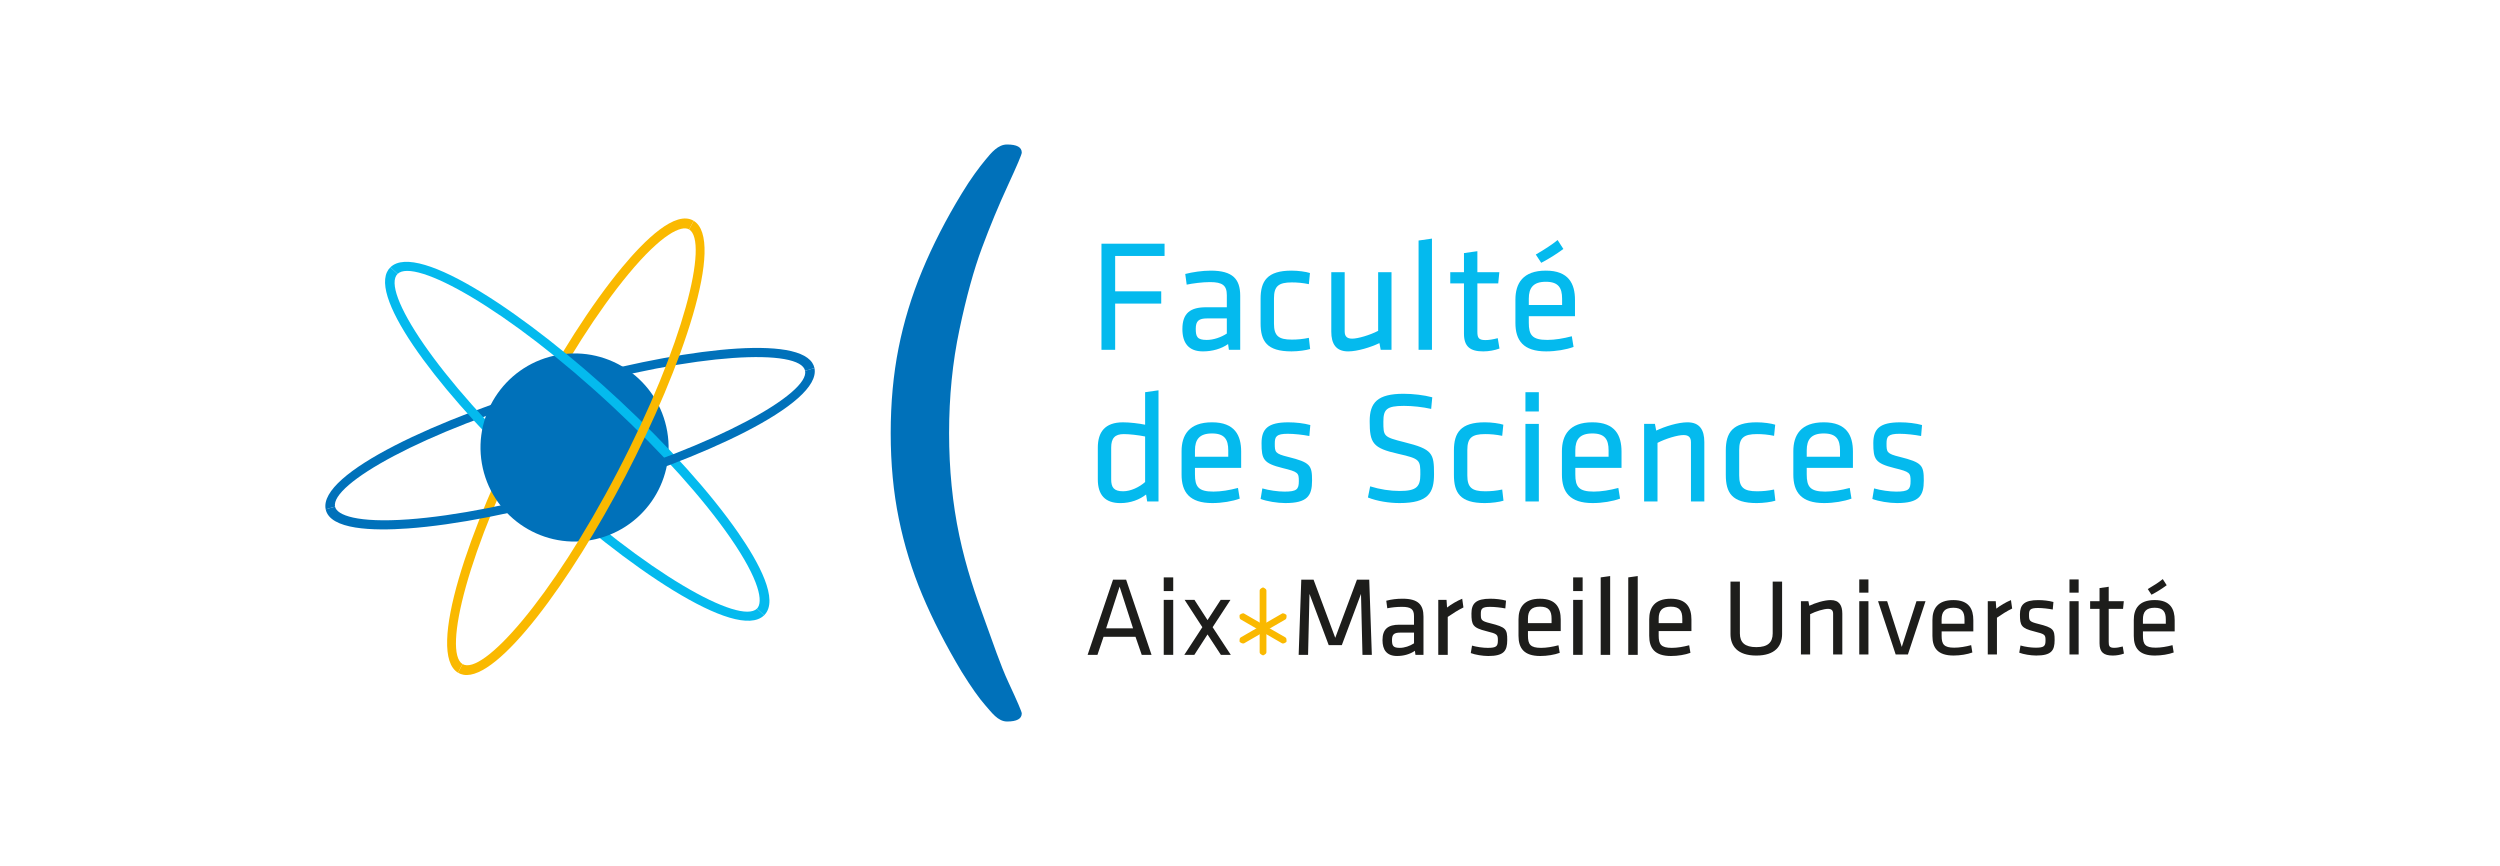 <svg xmlns="http://www.w3.org/2000/svg" xmlns:xlink="http://www.w3.org/1999/xlink" version="1.1" id="Calque_1" x="0px" y="0px" width="153px" height="53px" viewBox="0 0 146.814 59.459" enable-background="new 0 0 146.814 59.459" xml:space="preserve">
<g>
	<defs>
		<rect id="SVGID_1_" x="9.921" y="9.921" width="126.972" height="39.617"/>
	</defs>
	<clipPath id="SVGID_2_">
		<use xlink:href="#SVGID_1_" overflow="visible"/>
	</clipPath>
	<path clip-path="url(#SVGID_2_)" fill="#FAB900" d="M19.032,46.188c-2.204-1.33,0.774-10.041,4.695-17.562   c2.13-4.086,4.462-7.733,6.567-10.269c1.554-1.874,3.667-3.95,4.915-3.199l-0.311,0.595c-0.523-0.315-1.89,0.319-4.155,3.049   c-2.074,2.499-4.377,6.102-6.484,10.145c-4.584,8.792-6.27,15.828-4.917,16.646L19.032,46.188z"/>
	<path clip-path="url(#SVGID_2_)" fill="#0071BA" d="M43.35,24.906c0.074,0.112,0.126,0.234,0.154,0.366l-0.643,0.186   c-0.323-1.524-7.305-1.303-16.813,1.446c-9.51,2.747-15.78,6.358-15.46,7.879l-0.643,0.186c-0.521-2.479,7.843-6.313,15.977-8.664   C33.621,24.08,42.032,22.921,43.35,24.906"/>
</g>
<g>
	<defs>
		<rect id="SVGID_3_" width="146.814" height="59.459"/>
	</defs>
	<clipPath id="SVGID_4_">
		<use xlink:href="#SVGID_3_" overflow="visible"/>
	</clipPath>
	<path clip-path="url(#SVGID_4_)" fill="#04BAEE" d="M14.151,18.687c0.058-0.127,0.138-0.24,0.238-0.337l0.491,0.458   c-1.153,1.127,2.629,7.093,9.899,13.865c7.27,6.771,13.621,10.238,14.775,9.116l0.491,0.458c-1.878,1.828-9.501-3.342-15.719-9.134   C18.439,27.631,13.11,20.937,14.151,18.687"/>
	<path clip-path="url(#SVGID_4_)" fill="#0071BA" d="M48.738,29.739c0-2.075,0.178-4.017,0.537-5.826   c0.357-1.807,0.899-3.588,1.628-5.341c0.728-1.752,1.63-3.508,2.702-5.269c0.647-1.073,1.219-1.82,1.629-2.319   c0.424-0.517,0.875-1.063,1.493-1.063c0.673,0,1.01,0.186,1.01,0.557c0,0.124-0.317,0.87-0.948,2.238   c-0.633,1.368-1.227,2.801-1.784,4.299c-0.558,1.5-1.074,3.369-1.546,5.61c-0.476,2.24-0.712,4.612-0.712,7.114   c0,2.474,0.233,4.82,0.701,7.034c0.467,2.212,1.129,4.13,1.727,5.753c0.599,1.623,1.066,3.077,1.665,4.362   c0.598,1.284,0.897,1.983,0.897,2.093c0,0.371-0.337,0.557-1.01,0.557c-0.633,0-1.066-0.633-1.493-1.113   c-0.426-0.481-0.969-1.25-1.629-2.311c-1.085-1.814-1.983-3.564-2.691-5.248c-0.709-1.684-1.247-3.434-1.618-5.25   C48.924,33.803,48.738,31.842,48.738,29.739"/>
	<path clip-path="url(#SVGID_4_)" fill="#1D1D1B" d="M64.454,40.279L63.53,43.14h1.847L64.454,40.279z M66.647,44.961h-0.674   l-0.427-1.24h-2.194l-0.419,1.24h-0.675l1.745-5.162h0.899L66.647,44.961z"/>
	<path clip-path="url(#SVGID_4_)" fill="#1D1D1B" d="M67.484,41.186h0.652v3.775h-0.652V41.186z M67.484,39.643h0.652v0.939h-0.652   V39.643z"/>
	<polygon clip-path="url(#SVGID_4_)" fill="#1D1D1B" points="68.896,44.962 70.135,43.062 68.918,41.186 69.593,41.186    70.491,42.575 71.393,41.186 72.066,41.186 70.841,43.062 72.089,44.962 71.408,44.962 70.491,43.559 69.585,44.962  "/>
	<path clip-path="url(#SVGID_4_)" fill="#FAB900" d="M74.301,40.395c0,0-0.17,0.072-0.17,0.149v2.146v0.914v1.182   c0,0.076,0.174,0.148,0.174,0.148s0.171-0.071,0.171-0.148v-1.182V42.69v-2.146C74.476,40.469,74.301,40.395,74.301,40.395"/>
	<path clip-path="url(#SVGID_4_)" fill="#FAB900" d="M74.277,40.452l0.023-0.056L74.277,40.452z M74.191,44.788   c0.002,0,0.006,0.006,0.013,0.012c0.01,0.013,0.026,0.027,0.046,0.037c0.02,0.013,0.039,0.023,0.055,0.031   c0.01-0.007,0.022-0.013,0.037-0.021c0.033-0.02,0.066-0.049,0.071-0.059l0.001-0.002v-1.182v-0.916v-2.143   c-0.001,0-0.001,0-0.001,0c-0.002-0.004-0.005-0.008-0.011-0.015c-0.01-0.013-0.028-0.026-0.047-0.038   c-0.021-0.012-0.039-0.023-0.053-0.029c-0.012,0.006-0.025,0.012-0.039,0.021c-0.033,0.018-0.066,0.047-0.072,0.059   c0,0.002,0,0.002,0,0.002v2.143v0.916v1.18V44.788z M74.281,44.99c-0.004,0-0.049-0.019-0.098-0.049   c-0.045-0.034-0.107-0.069-0.113-0.155v-1.182v-0.916v-2.143c0.006-0.086,0.068-0.123,0.111-0.156   c0.049-0.031,0.094-0.049,0.096-0.049l0.023-0.012l0.025,0.012c0.001,0,0.047,0.018,0.094,0.049   c0.047,0.033,0.109,0.07,0.115,0.156v2.143v0.916v1.182c-0.006,0.086-0.068,0.121-0.114,0.155c-0.047,0.03-0.092,0.049-0.094,0.049   L74.305,45L74.281,44.99z"/>
	<path clip-path="url(#SVGID_4_)" fill="#FAB900" d="M72.754,42.253c0,0-0.022,0.185,0.044,0.224l1.022,0.59   c0.412,0.238,0.793,0.457,0.793,0.457l1.022,0.591c0.067,0.039,0.216-0.074,0.216-0.074s0.023-0.185-0.044-0.224l-1.022-0.59   c0,0-0.381-0.219-0.793-0.459l-1.023-0.588C72.904,42.141,72.754,42.253,72.754,42.253"/>
	<path clip-path="url(#SVGID_4_)" fill="#FAB900" d="M75.669,44.063c0.015,0,0.058-0.016,0.089-0.034   c0.014-0.009,0.025-0.017,0.034-0.022c0.001-0.009,0.001-0.021,0.001-0.037c0.002-0.041-0.01-0.094-0.015-0.1h-0.002l-1.022-0.59   c0,0-0.38-0.219-0.793-0.458l-1.021-0.59h-0.003c-0.014-0.001-0.058,0.014-0.089,0.034c-0.014,0.008-0.027,0.016-0.036,0.021   c0,0.01-0.001,0.021-0.001,0.036c-0.002,0.042,0.01,0.095,0.017,0.101v-0.002l1.023,0.592c0.412,0.238,0.791,0.457,0.793,0.457   l1.021,0.592H75.669z M75.605,44.167l-1.021-0.59c0,0-0.383-0.22-0.794-0.458l-1.022-0.59c-0.044-0.025-0.057-0.068-0.069-0.104   c-0.008-0.035-0.01-0.072-0.01-0.103c0-0.044,0.004-0.076,0.004-0.078l0.003-0.024l0.022-0.016c0.006-0.001,0.107-0.09,0.219-0.096   c0.02,0,0.042,0.004,0.064,0.018l1.022,0.59c0.412,0.236,0.793,0.457,0.791,0.457l1.023,0.59c0.043,0.026,0.059,0.068,0.068,0.103   c0.008,0.037,0.011,0.073,0.011,0.103c0,0.045-0.005,0.078-0.005,0.078l-0.003,0.025l-0.021,0.016   c-0.006,0.002-0.106,0.09-0.22,0.096C75.65,44.184,75.627,44.18,75.605,44.167"/>
	<path clip-path="url(#SVGID_4_)" fill="#FAB900" d="M75.852,42.253c0,0,0.023,0.185-0.043,0.224l-1.023,0.59   c-0.412,0.238-0.793,0.457-0.793,0.457l-1.023,0.591c-0.065,0.039-0.215-0.074-0.215-0.074s-0.022-0.185,0.045-0.224l1.021-0.59   c0,0,0.379-0.219,0.793-0.459l1.022-0.588C75.703,42.141,75.852,42.253,75.852,42.253"/>
	<path clip-path="url(#SVGID_4_)" fill="#FAB900" d="M72.848,44.028c0.033,0.02,0.075,0.035,0.089,0.033h0.003l1.021-0.588   c0.002-0.002,0.381-0.223,0.793-0.459l1.021-0.59c0.002,0,0.002-0.002,0.004-0.004c0.001-0.004,0.006-0.013,0.007-0.022   c0.006-0.022,0.008-0.05,0.008-0.074c0-0.015,0-0.026-0.002-0.036c-0.008-0.006-0.021-0.014-0.035-0.021   c-0.032-0.021-0.073-0.035-0.088-0.034h-0.004l-1.021,0.59c-0.414,0.239-0.793,0.458-0.793,0.458l-1.021,0.59   c0,0-0.002,0.001-0.003,0.003c-0.002,0.005-0.006,0.013-0.009,0.024c-0.004,0.019-0.007,0.049-0.007,0.074   c0,0.013,0.001,0.025,0.001,0.035C72.821,44.012,72.834,44.02,72.848,44.028 M72.937,44.182c-0.112-0.004-0.213-0.092-0.219-0.094   l-0.022-0.016l-0.003-0.025c0,0-0.004-0.033-0.004-0.076c0-0.031,0.002-0.067,0.01-0.104c0.01-0.035,0.025-0.076,0.069-0.103   l1.022-0.59c0,0,0.38-0.221,0.793-0.457l1.022-0.59c0.021-0.014,0.043-0.018,0.063-0.018c0.113,0.005,0.214,0.095,0.22,0.095   l-0.037,0.05l0.037-0.05l0.021,0.017l0.003,0.024c0,0.002,0.005,0.035,0.005,0.078c0,0.03-0.003,0.067-0.011,0.103   c-0.01,0.035-0.025,0.076-0.068,0.104l-1.021,0.59c-0.414,0.237-0.793,0.458-0.793,0.458l-1.022,0.591   C72.979,44.18,72.957,44.182,72.937,44.182L72.937,44.182z"/>
	<polygon clip-path="url(#SVGID_4_)" fill="#1D1D1B" points="77.492,40.776 77.394,44.961 76.748,44.961 76.928,39.799    77.771,39.799 79.26,43.792 80.75,39.799 81.594,39.799 81.772,44.961 81.129,44.961 81.028,40.776 79.711,44.295 78.812,44.295     "/>
	<path clip-path="url(#SVGID_4_)" fill="#1D1D1B" d="M84.668,43.435h-0.961c-0.404,0-0.551,0.124-0.551,0.503   c0,0.389,0.068,0.543,0.534,0.543c0.326,0,0.689-0.123,0.978-0.311V43.435z M85.318,44.962h-0.551l-0.038-0.28   c-0.334,0.234-0.769,0.357-1.225,0.357c-0.706,0-1-0.418-1-1.086c0-0.782,0.396-1.062,1.155-1.062h1.008v-0.59   c0-0.472-0.211-0.636-0.822-0.636c-0.365,0-0.719,0.037-1.012,0.099l-0.07-0.519c0.355-0.094,0.717-0.139,1.121-0.139   c1.076,0,1.434,0.42,1.434,1.227V44.962z"/>
	<path clip-path="url(#SVGID_4_)" fill="#1D1D1B" d="M88.061,41.706c-0.355,0.172-0.768,0.436-1.077,0.651v2.604h-0.651v-3.775   h0.567l0.036,0.527c0.279-0.217,0.668-0.449,1.041-0.605L88.061,41.706z"/>
	<path clip-path="url(#SVGID_4_)" fill="#1D1D1B" d="M89.766,45.04c-0.385,0-0.898-0.084-1.201-0.201l0.086-0.512   c0.324,0.092,0.753,0.154,1.078,0.154c0.596,0,0.697-0.107,0.697-0.512c0-0.402-0.031-0.449-0.791-0.635   c-0.938-0.233-1.024-0.428-1.024-1.209c0-0.699,0.312-1.018,1.303-1.018c0.365,0,0.761,0.046,1.071,0.132l-0.047,0.535   c-0.317-0.062-0.736-0.108-1.047-0.108c-0.558,0-0.635,0.133-0.635,0.475c0,0.417,0.008,0.494,0.643,0.65   c1.086,0.271,1.17,0.402,1.17,1.154C91.068,44.683,90.844,45.04,89.766,45.04"/>
	<path clip-path="url(#SVGID_4_)" fill="#1D1D1B" d="M92.491,42.783h1.621v-0.31c0-0.526-0.179-0.821-0.79-0.821   c-0.613,0-0.831,0.295-0.831,0.821V42.783z M93.393,44.481c0.371,0,0.781-0.07,1.192-0.178l0.087,0.52   c-0.357,0.132-0.861,0.217-1.334,0.217c-1.119,0-1.496-0.535-1.496-1.388v-1.134c0-0.781,0.355-1.41,1.48-1.41   c1.115,0,1.419,0.645,1.419,1.427v0.791h-2.25v0.319C92.491,44.24,92.654,44.481,93.393,44.481"/>
	<path clip-path="url(#SVGID_4_)" fill="#1D1D1B" d="M95.594,41.186h0.651v3.775h-0.651V41.186z M95.594,39.643h0.651v0.939h-0.651   V39.643z"/>
	<polygon clip-path="url(#SVGID_4_)" fill="#1D1D1B" points="97.485,44.962 97.485,39.643 98.135,39.551 98.135,44.962  "/>
	<polygon clip-path="url(#SVGID_4_)" fill="#1D1D1B" points="99.377,44.962 99.377,39.643 100.028,39.551 100.028,44.962  "/>
	<path clip-path="url(#SVGID_4_)" fill="#1D1D1B" d="M101.467,42.783h1.621v-0.31c0-0.526-0.18-0.821-0.791-0.821   c-0.613,0-0.83,0.295-0.83,0.821V42.783z M102.367,44.481c0.371,0,0.781-0.07,1.193-0.178l0.086,0.52   c-0.357,0.132-0.861,0.217-1.334,0.217c-1.117,0-1.496-0.535-1.496-1.388v-1.134c0-0.781,0.355-1.41,1.48-1.41   c1.117,0,1.419,0.645,1.419,1.427v0.791h-2.249v0.319C101.467,44.24,101.63,44.481,102.367,44.481"/>
	<path clip-path="url(#SVGID_4_)" fill="#1D1D1B" d="M109.94,39.933v3.597c0,0.817-0.472,1.479-1.771,1.479   s-1.773-0.662-1.773-1.479v-3.597h0.646v3.56c0,0.614,0.338,0.938,1.127,0.938s1.125-0.323,1.125-0.938v-3.56H109.94z"/>
	<path clip-path="url(#SVGID_4_)" fill="#1D1D1B" d="M113.443,44.934v-2.793c0-0.242-0.121-0.338-0.354-0.338   c-0.27,0-0.834,0.164-1.224,0.367v2.764h-0.632v-3.658h0.512l0.061,0.316c0.404-0.195,1.035-0.391,1.471-0.391   c0.587,0,0.797,0.367,0.797,0.932v2.801H113.443z"/>
	<path clip-path="url(#SVGID_4_)" fill="#1D1D1B" d="M115.238,41.277h0.63v3.658h-0.63V41.277z M115.238,39.783h0.63v0.908h-0.63   V39.783z"/>
	<polygon clip-path="url(#SVGID_4_)" fill="#1D1D1B" points="119.166,41.278 119.787,41.278 118.578,44.935 117.738,44.935    116.528,41.278 117.152,41.278 118.157,44.417  "/>
	<path clip-path="url(#SVGID_4_)" fill="#1D1D1B" d="M120.893,42.823h1.57v-0.299c0-0.51-0.174-0.797-0.768-0.797   c-0.592,0-0.803,0.287-0.803,0.797V42.823z M121.764,44.468c0.361,0,0.758-0.067,1.157-0.174l0.082,0.505   c-0.347,0.127-0.834,0.209-1.292,0.209c-1.082,0-1.45-0.518-1.45-1.344v-1.096c0-0.758,0.347-1.367,1.435-1.367   c1.082,0,1.373,0.623,1.373,1.381v0.768h-2.176v0.307C120.893,44.237,121.05,44.468,121.764,44.468"/>
	<path clip-path="url(#SVGID_4_)" fill="#1D1D1B" d="M125.736,41.78c-0.346,0.165-0.744,0.421-1.045,0.631v2.524h-0.63v-3.658h0.548   l0.037,0.511c0.27-0.211,0.646-0.436,1.007-0.586L125.736,41.78z"/>
	<path clip-path="url(#SVGID_4_)" fill="#1D1D1B" d="M127.389,45.008c-0.377,0-0.871-0.082-1.166-0.195l0.084-0.494   c0.315,0.09,0.728,0.15,1.043,0.15c0.577,0,0.676-0.105,0.676-0.496s-0.029-0.436-0.765-0.617c-0.909-0.224-0.991-0.412-0.991-1.17   c0-0.677,0.301-0.984,1.26-0.984c0.354,0,0.736,0.045,1.039,0.129l-0.047,0.518c-0.308-0.06-0.713-0.105-1.015-0.105   c-0.541,0-0.614,0.128-0.614,0.457c0,0.406,0.008,0.48,0.623,0.632c1.053,0.262,1.135,0.392,1.135,1.118   C128.65,44.663,128.432,45.008,127.389,45.008"/>
	<path clip-path="url(#SVGID_4_)" fill="#1D1D1B" d="M129.671,41.277h0.63v3.658h-0.63V41.277z M129.671,39.783h0.63v0.908h-0.63   V39.783z"/>
	<path clip-path="url(#SVGID_4_)" fill="#1D1D1B" d="M133.41,44.874c-0.227,0.084-0.496,0.135-0.767,0.135   c-0.615,0-0.908-0.225-0.908-0.834v-2.373h-0.646v-0.524h0.646v-0.901l0.63-0.091v0.992h1.037l-0.053,0.524h-0.984v2.269   c0,0.271,0.037,0.407,0.377,0.407c0.172,0,0.354-0.032,0.586-0.092L133.41,44.874z"/>
	<path clip-path="url(#SVGID_4_)" fill="#1D1D1B" d="M135.047,40.444c0.375-0.219,0.767-0.465,1.029-0.685l0.27,0.421   c-0.346,0.256-0.659,0.451-1.045,0.653L135.047,40.444z M134.715,42.823h1.57v-0.299c0-0.51-0.173-0.797-0.766-0.797   c-0.594,0-0.805,0.287-0.805,0.797V42.823z M135.588,44.468c0.359,0,0.758-0.067,1.156-0.173l0.082,0.504   c-0.346,0.127-0.834,0.21-1.291,0.21c-1.082,0-1.449-0.519-1.449-1.345v-1.096c0-0.76,0.346-1.369,1.434-1.369   c1.083,0,1.374,0.625,1.374,1.383v0.768h-2.179v0.307C134.715,44.235,134.873,44.468,135.588,44.468"/>
	<polygon clip-path="url(#SVGID_4_)" fill="#04BAEE" points="63.209,24.017 63.209,16.732 67.541,16.732 67.541,17.574    64.149,17.574 64.149,20.002 67.312,20.002 67.312,20.844 64.149,20.844 64.149,24.017  "/>
	<path clip-path="url(#SVGID_4_)" fill="#04BAEE" d="M72.735,24.017h-0.777l-0.055-0.394c-0.47,0.328-1.082,0.503-1.727,0.503   c-0.996,0-1.411-0.591-1.411-1.531c0-1.105,0.557-1.499,1.629-1.499h1.422v-0.831c0-0.667-0.295-0.897-1.159-0.897   c-0.514,0-1.181,0.088-1.597,0.175l-0.099-0.733c0.504-0.131,1.182-0.229,1.75-0.229c1.521,0,2.024,0.59,2.024,1.728V24.017z    M71.816,21.862H70.46c-0.569,0-0.777,0.175-0.777,0.711c0,0.547,0.099,0.766,0.755,0.766c0.459,0,0.973-0.175,1.378-0.438V21.862z   "/>
	<path clip-path="url(#SVGID_4_)" fill="#04BAEE" d="M74.134,22.19v-1.673c0-1.225,0.459-1.936,2.122-1.936   c0.47,0,0.995,0.076,1.268,0.164l-0.076,0.765c-0.416-0.087-0.799-0.12-1.17-0.12c-0.918,0-1.225,0.263-1.225,1.094v1.739   c0,0.831,0.307,1.094,1.225,1.094c0.371,0,0.754-0.033,1.17-0.121l0.088,0.766c-0.273,0.087-0.81,0.164-1.279,0.164   C74.549,24.126,74.134,23.415,74.134,22.19"/>
	<path clip-path="url(#SVGID_4_)" fill="#04BAEE" d="M79.908,18.69v4.069c0,0.35,0.174,0.492,0.514,0.492   c0.394,0,1.214-0.241,1.783-0.536V18.69h0.918v5.327H82.38l-0.087-0.46c-0.592,0.285-1.51,0.569-2.145,0.569   c-0.854,0-1.16-0.536-1.16-1.356v-4.08H79.908z"/>
	<polygon clip-path="url(#SVGID_4_)" fill="#04BAEE" points="84.981,24.017 84.981,16.514 85.9,16.382 85.9,24.017  "/>
	<path clip-path="url(#SVGID_4_)" fill="#04BAEE" d="M90.537,23.929c-0.328,0.12-0.723,0.197-1.116,0.197   c-0.897,0-1.323-0.328-1.323-1.214v-3.456h-0.941V18.69h0.941v-1.313l0.92-0.131v1.444h1.508l-0.076,0.766h-1.432v3.303   c0,0.393,0.053,0.59,0.545,0.59c0.252,0,0.514-0.043,0.854-0.131L90.537,23.929z"/>
	<path clip-path="url(#SVGID_4_)" fill="#04BAEE" d="M93.816,23.338c0.525,0,1.105-0.098,1.686-0.251l0.12,0.733   c-0.503,0.186-1.214,0.306-1.882,0.306c-1.574,0-2.11-0.755-2.11-1.958v-1.597c0-1.104,0.503-1.99,2.089-1.99   c1.575,0,2.001,0.908,2.001,2.012v1.116h-3.171v0.448C92.549,22.999,92.777,23.338,93.816,23.338 M92.549,20.943h2.286v-0.437   c0-0.744-0.252-1.16-1.116-1.16c-0.863,0-1.17,0.416-1.17,1.16V20.943z M93.029,17.476c0.547-0.317,1.115-0.678,1.498-0.995   l0.395,0.612c-0.503,0.372-0.962,0.656-1.52,0.952L93.029,17.476z"/>
	<path clip-path="url(#SVGID_4_)" fill="#04BAEE" d="M62.958,30.735c0-1.062,0.481-1.739,1.728-1.739c0.47,0,1.094,0.076,1.52,0.164   v-2.232l0.919-0.131v7.634h-0.777l-0.076-0.48c-0.438,0.35-1.061,0.591-1.761,0.591c-1.05,0-1.553-0.558-1.553-1.63V30.735z    M66.206,29.968c-0.492-0.098-1.094-0.164-1.465-0.164c-0.613,0-0.865,0.284-0.865,0.93v2.176c0,0.547,0.175,0.82,0.821,0.82   c0.525,0,1.115-0.285,1.509-0.635V29.968z"/>
	<path clip-path="url(#SVGID_4_)" fill="#04BAEE" d="M70.897,33.752c0.525,0,1.105-0.098,1.684-0.251l0.121,0.733   c-0.504,0.186-1.214,0.306-1.882,0.306c-1.575,0-2.111-0.755-2.111-1.958v-1.598c0-1.104,0.504-1.989,2.089-1.989   c1.575,0,2.002,0.907,2.002,2.012v1.116h-3.172v0.447C69.628,33.414,69.858,33.752,70.897,33.752 M69.628,31.358h2.286V30.92   c0-0.744-0.251-1.16-1.116-1.16c-0.864,0-1.17,0.416-1.17,1.16V31.358z"/>
	<path clip-path="url(#SVGID_4_)" fill="#04BAEE" d="M75.829,34.54c-0.547,0-1.269-0.119-1.694-0.283l0.119-0.723   c0.459,0.131,1.061,0.219,1.52,0.219c0.844,0,0.986-0.153,0.986-0.721c0-0.569-0.045-0.635-1.117-0.897   c-1.323-0.328-1.443-0.603-1.443-1.707c0-0.984,0.438-1.432,1.838-1.432c0.514,0,1.072,0.065,1.51,0.186l-0.066,0.754   c-0.448-0.087-1.038-0.153-1.477-0.153c-0.787,0-0.896,0.186-0.896,0.667c0,0.59,0.011,0.699,0.908,0.918   c1.531,0.383,1.651,0.569,1.651,1.631C77.667,34.038,77.35,34.54,75.829,34.54"/>
	<path clip-path="url(#SVGID_4_)" fill="#04BAEE" d="M83.67,34.54c-0.701,0-1.543-0.131-2.166-0.383l0.153-0.765   c0.667,0.207,1.367,0.317,2.034,0.317c1.17,0,1.411-0.307,1.411-1.139c0-0.983-0.011-1.072-1.511-1.41   c-1.76-0.394-1.967-0.733-1.967-2.243c0-1.269,0.524-1.881,2.33-1.881c0.633,0,1.389,0.087,1.967,0.241l-0.075,0.798   c-0.58-0.131-1.269-0.208-1.871-0.208c-1.192,0-1.411,0.241-1.411,1.083c0,1.006,0,1.049,1.443,1.411   c1.937,0.481,2.035,0.766,2.035,2.188C86.043,33.819,85.672,34.54,83.67,34.54"/>
	<path clip-path="url(#SVGID_4_)" fill="#04BAEE" d="M87.408,32.604v-1.673c0-1.225,0.461-1.936,2.123-1.936   c0.47,0,0.994,0.076,1.269,0.164l-0.077,0.765c-0.416-0.087-0.798-0.12-1.17-0.12c-0.919,0-1.225,0.263-1.225,1.095v1.738   c0,0.831,0.306,1.094,1.225,1.094c0.372,0,0.754-0.033,1.17-0.121l0.088,0.767c-0.273,0.087-0.81,0.164-1.279,0.164   C87.824,34.541,87.408,33.829,87.408,32.604"/>
	<path clip-path="url(#SVGID_4_)" fill="#04BAEE" d="M92.318,26.928h0.92v1.323h-0.92V26.928z M92.318,29.104h0.92v5.326h-0.92   V29.104z"/>
	<path clip-path="url(#SVGID_4_)" fill="#04BAEE" d="M97.011,33.752c0.524,0,1.104-0.098,1.685-0.251l0.119,0.733   c-0.503,0.186-1.214,0.306-1.881,0.306c-1.574,0-2.111-0.755-2.111-1.958v-1.598c0-1.104,0.504-1.989,2.09-1.989   c1.574,0,2.002,0.907,2.002,2.012v1.116h-3.172v0.447C95.742,33.414,95.972,33.752,97.011,33.752 M95.742,31.358h2.285V30.92   c0-0.744-0.252-1.16-1.115-1.16c-0.864,0-1.17,0.416-1.17,1.16V31.358z"/>
	<path clip-path="url(#SVGID_4_)" fill="#04BAEE" d="M103.682,34.43v-4.068c0-0.35-0.176-0.492-0.515-0.492   c-0.394,0-1.214,0.241-1.782,0.536v4.024h-0.919v-5.326h0.743l0.088,0.46c0.59-0.285,1.51-0.569,2.145-0.569   c0.853,0,1.158,0.536,1.158,1.356v4.079H103.682z"/>
	<path clip-path="url(#SVGID_4_)" fill="#04BAEE" d="M106.075,32.604v-1.673c0-1.225,0.46-1.936,2.122-1.936   c0.47,0,0.994,0.076,1.27,0.164l-0.078,0.765c-0.414-0.087-0.797-0.12-1.17-0.12c-0.918,0-1.225,0.263-1.225,1.095v1.738   c0,0.831,0.307,1.094,1.225,1.094c0.373,0,0.756-0.033,1.17-0.121l0.088,0.767c-0.272,0.087-0.81,0.164-1.279,0.164   C106.491,34.541,106.075,33.829,106.075,32.604"/>
	<path clip-path="url(#SVGID_4_)" fill="#04BAEE" d="M112.899,33.752c0.524,0,1.104-0.098,1.685-0.251l0.119,0.733   c-0.503,0.186-1.213,0.306-1.881,0.306c-1.575,0-2.111-0.755-2.111-1.958v-1.598c0-1.104,0.504-1.989,2.09-1.989   c1.574,0,2.002,0.907,2.002,2.012v1.116h-3.172v0.447C111.631,33.414,111.86,33.752,112.899,33.752 M111.631,31.358h2.285V30.92   c0-0.744-0.251-1.16-1.115-1.16c-0.865,0-1.17,0.416-1.17,1.16V31.358z"/>
	<path clip-path="url(#SVGID_4_)" fill="#04BAEE" d="M117.83,34.54c-0.547,0-1.269-0.119-1.694-0.283l0.12-0.723   c0.459,0.131,1.061,0.219,1.52,0.219c0.844,0,0.985-0.153,0.985-0.721c0-0.569-0.044-0.635-1.116-0.897   c-1.322-0.328-1.443-0.603-1.443-1.707c0-0.984,0.438-1.432,1.838-1.432c0.514,0,1.071,0.065,1.508,0.186l-0.064,0.754   c-0.449-0.087-1.04-0.153-1.477-0.153c-0.788,0-0.897,0.186-0.897,0.667c0,0.59,0.011,0.699,0.908,0.918   c1.53,0.383,1.651,0.569,1.651,1.631C119.668,34.038,119.351,34.54,117.83,34.54"/>
	<path clip-path="url(#SVGID_4_)" fill="#0071BA" d="M33.395,29.624c0.608,3.514-1.748,6.855-5.262,7.464   c-3.514,0.608-6.856-1.749-7.464-5.263c-0.607-3.514,1.749-6.855,5.263-7.463C29.446,23.753,32.787,26.108,33.395,29.624"/>
	<path clip-path="url(#SVGID_4_)" fill="#04BAEE" d="M14.389,18.35c1.879-1.828,9.502,3.341,15.72,9.133   c3.379,3.147,6.279,6.381,8.166,9.104c1.394,2.012,2.833,4.625,1.771,5.66l-0.492-0.458c0.446-0.435,0.2-1.943-1.831-4.875   c-1.859-2.683-4.724-5.876-8.067-8.989c-7.27-6.772-13.622-10.239-14.775-9.117L14.389,18.35z"/>
	<path clip-path="url(#SVGID_4_)" fill="#0071BA" d="M43.503,25.272c0.521,2.478-7.843,6.313-15.977,8.664   c-4.419,1.277-8.655,2.11-11.927,2.346c-2.417,0.175-5.359,0.09-5.655-1.312l0.643-0.186c0.124,0.588,1.512,1.128,5.033,0.875   c3.224-0.233,7.408-1.057,11.781-2.321c9.508-2.747,15.779-6.358,15.459-7.879L43.503,25.272z"/>
	<path clip-path="url(#SVGID_4_)" fill="#FAB900" d="M19.411,46.329c-0.135-0.023-0.261-0.07-0.379-0.141l0.31-0.595   c1.357,0.815,6.057-4.403,10.64-13.194c4.584-8.792,6.27-15.829,4.916-16.646l0.311-0.594c2.204,1.329-0.774,10.04-4.695,17.56   C26.802,39.839,21.804,46.739,19.411,46.329"/>
</g>
</svg>
